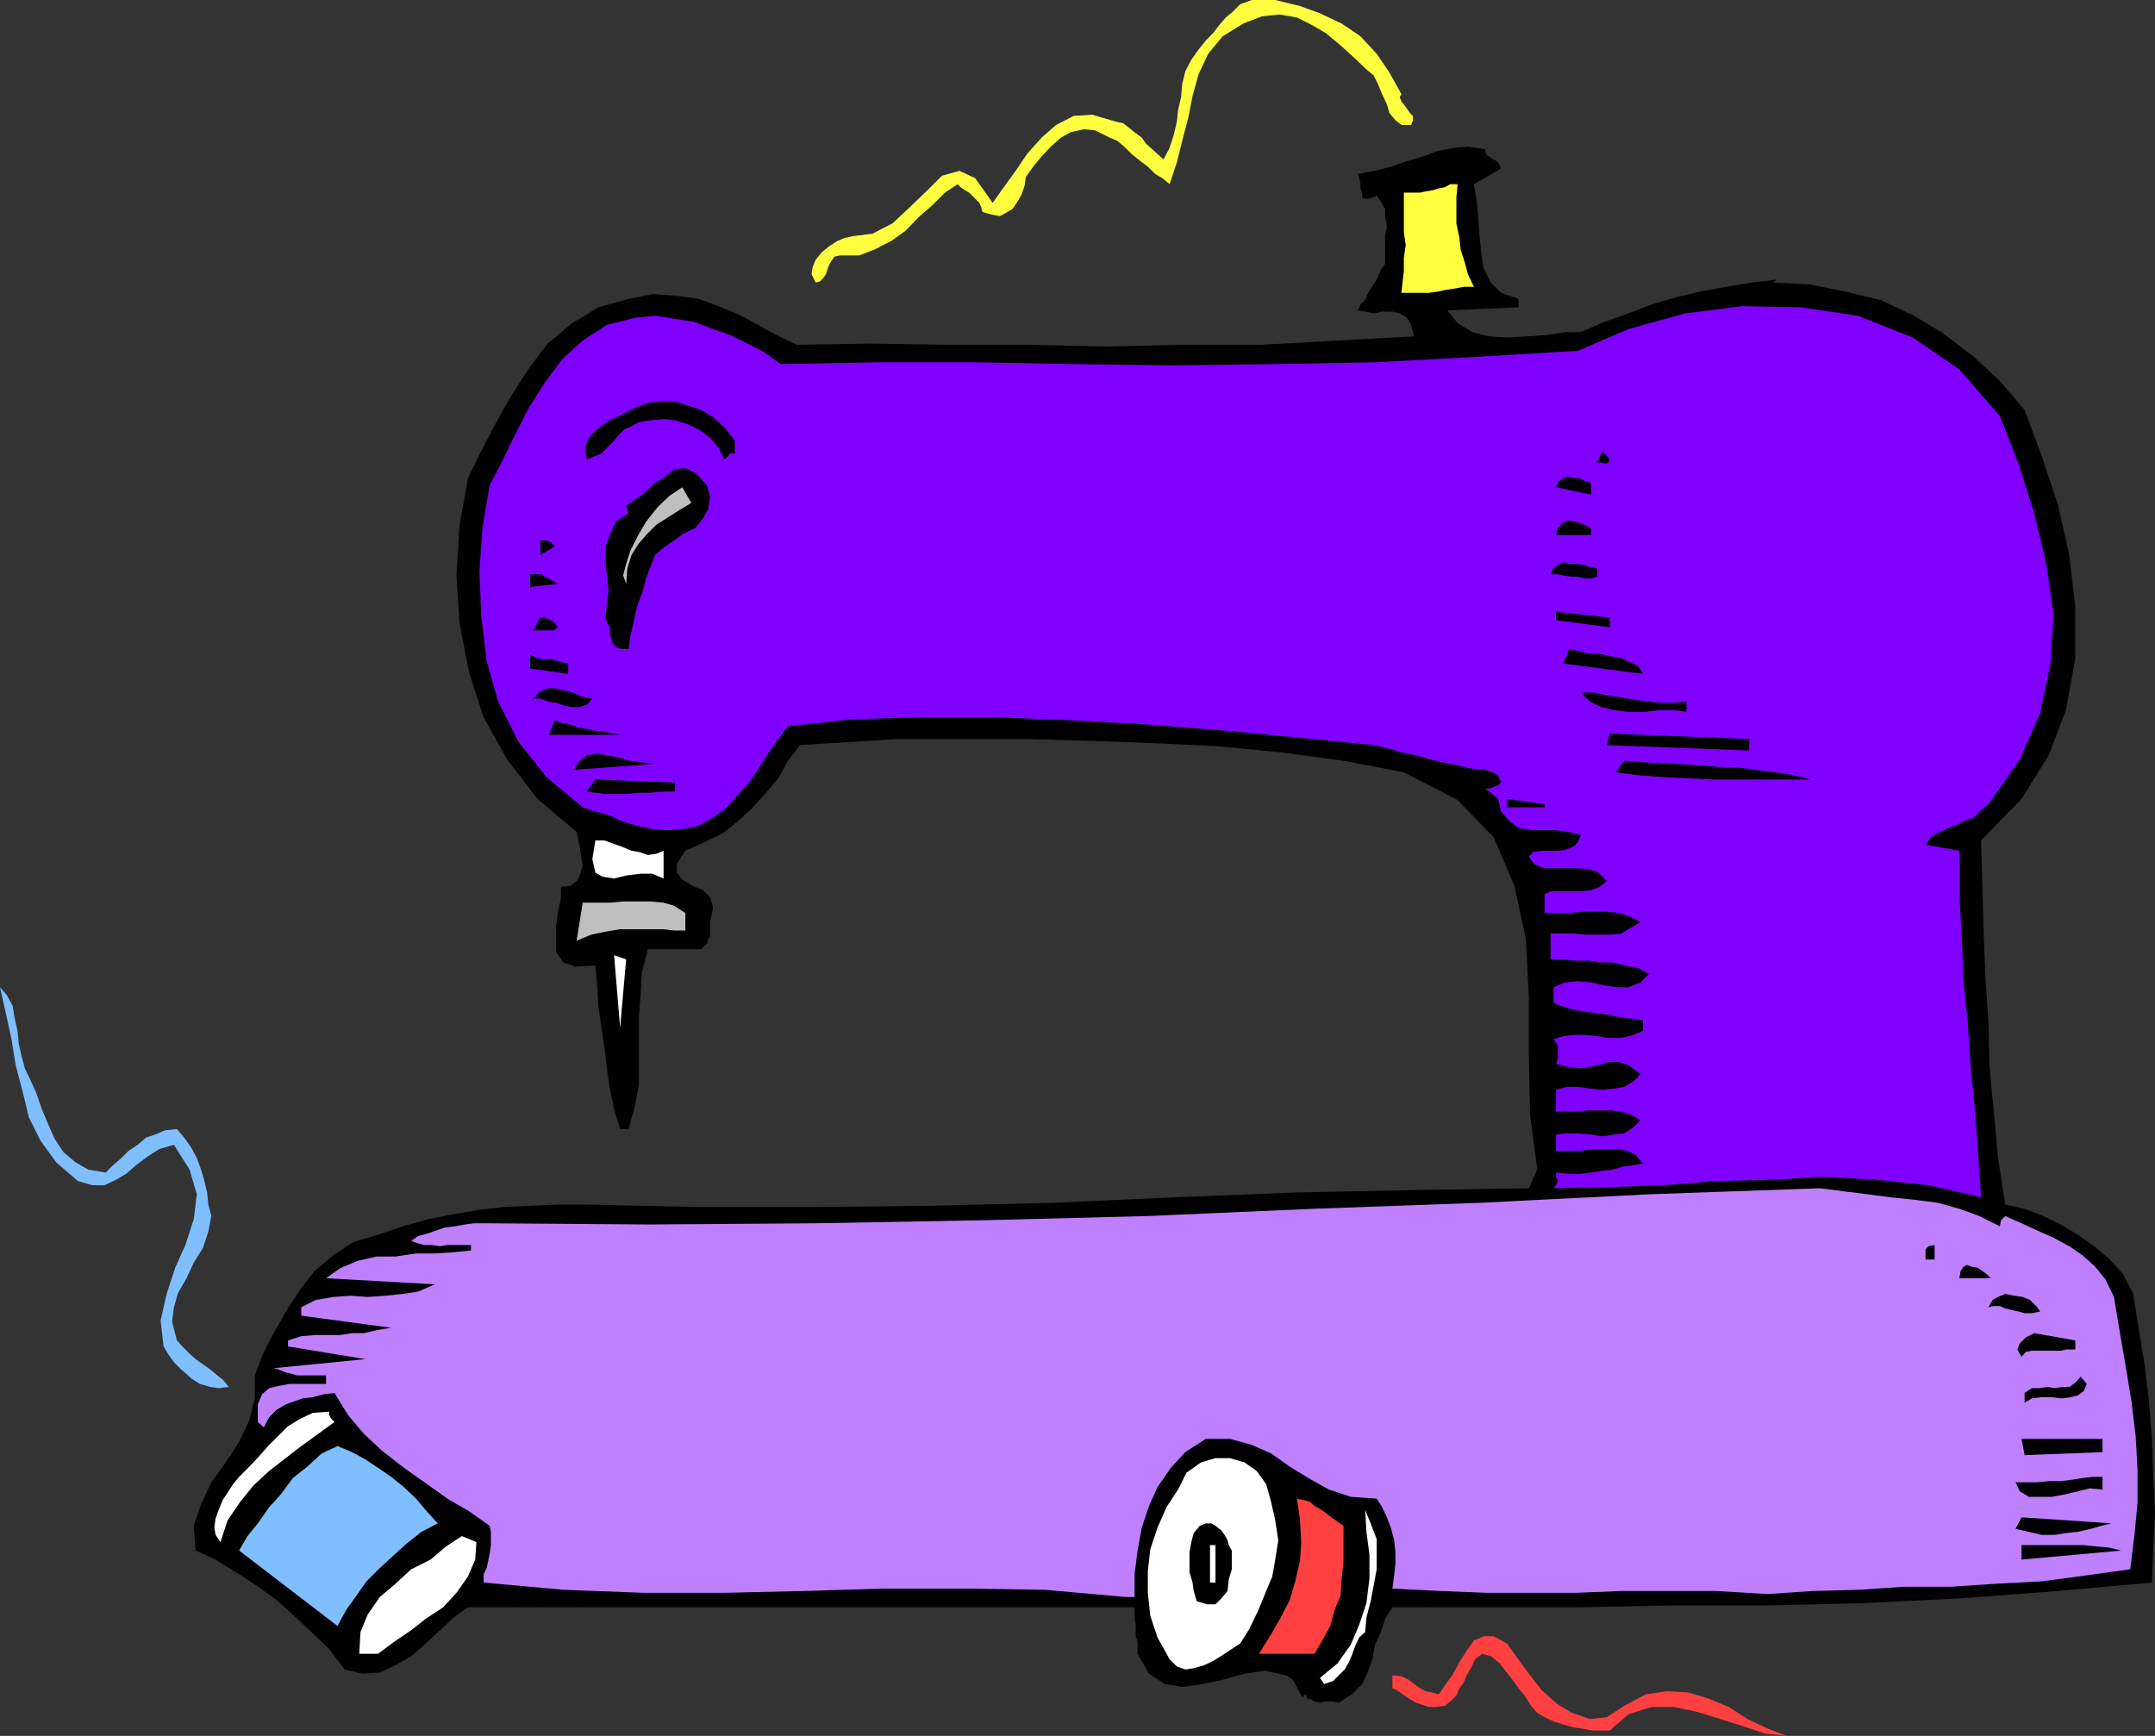 <svg xmlns="http://www.w3.org/2000/svg" width="356.898" height="287.5"><rect width="100%" height="100%" fill="#333333" stroke="none"/><path d="M186.5 266.203h-109l-2.402 1.7-2.2 2.097-2.398 2.203-2.402 2.098-2.598 1.5L62.898 277l-2.898.203-2.902-.703-2.598-3.398-2.7-2.602-3.1-2.898L45.8 265l-3.3-2.398-3.402-2.2-3.399-2.101-3.3-1.5-.301-4.098 1.203-3.601L35 245.5l2.398-3.297 2.2-3.402 1.703-3.598.898-3.601V227.8l1.5-3.899 1.899-3.601L47.5 217l2.2-3.398 2.398-3.102 3.101-2.598 3.301-2.199 4.098-1.203 4.101-1.398 4.301-1.2 4.098-.8 4.101-.7 4.301-.5 4.3-.199 4.598-.203H97.2l18.2.402h19.199l19.703-.199 20.199-.5 19.898-.902 20.102-.801 19.5-.398 19.2-.301 1.398-3.098-1.2-9.101L253.2 175v-9.898l-.5-9.602-1.898-8.797-3.403-8-6-6.203-8.898-4.598-10-1.902-10.402-1.398-10.297-1-10.301-.5-10.8-.399-10.602-.3H148.5l-16 1-2 2.597-1.602 2.902-2.199 2.598-2.199 2.402-2.402 2.2-2.399 1.898-3.101 1.5-3.098 1.402-1.402 2.2v1.398l.902 1.203 1.7 1 1.698.7 1.2 1.199.5 1.699-.5 2.402v2.399l-.297.398-.203.8-.5.403-.5.5H107.3l-1 3.899-.203 3.601-.297 3.797v11.3l-.703 3.602-1 3.598h-1.399l-1-3.398L101 180.3l-.5-3.399-.402-3.402-.5-3.297-.5-3.601-.2-3.399-.3-3.3-3.297.199-2-.7-1.203-1.699v-4.3l.3-2.403.5-2.2v-1.898l1.602-.199 1.2-1 .5-1.203.3-1.2-.3-1.698-.2-1.399-.3-1.5-.2-.902-6.5-5.5-5-6.5-3.902-7-2.399-7.399-1.601-8.199-.5-7.902.5-8.2 1.402-7.898 2.2-4.5 2.398-4.601 2.601-4.602 2.899-4.5 3.101-4.098 4.102-3.402 4.297-2.598 5-1.402 4.101-.797 3.899.297 3.601.5L119 50.703l3.398 1.399L125.5 53.8l3.098 1.699L132 57.102l12.2-.2 13 .2h12.698l13.2.3 12.703-.3h13l25.398-1.399-.5-1.902-.699-1.2-1.2-.699-1.202-.3h-1.7l-1.398.3-1.402-.3-1.2-.2.403-1 .797-.699.402-1 .5-.902.7-1 .5-.899.5-1.199.698-1v-4.8l.301-1.403-.3-1.7v-1.198l-.7-1.2-.699-1-1.2.5h-.702l-.5-.199v-.8l-.297-.7v-.902l-.203-.801-.2-.7 2.801-.5 2.7-.698 2.601-.899 2.7-.8 2.398-.903 2.601-.5 2.399-.2 2.902.403v.5l.2.5.5.2.5.5h.198l.5.3.2.2.5 1-4.5 2.597.402 2.402.3 2.899.2 2.902.3 3.098.4 2.601 1.198 2.399 1.7 1.699 2.902 1v1.402l-11.8.5 1.698 2.098 2.403 1.5 2.699.703 3.098.2 3.3-.2 3.2-.203 3.101-.5h2.602l3.898-1.7 4-1.398 3.899-1.5 4.101-1.199 3.801-.902 4.3-.801 4.298-.7 4.101-.5-.5.5 6 .302 6 1.199 5.801 1.402 5.5 2.598 4.8 2.902 5.098 3.899 4.301 4 4.102 4.8 2.797 7.5L340.8 83.5l1.898 8.402 1 8.7V109l-1.5 8.402-2.898 7.7-4.5 7.199-6.703 6.902.203 7.2.199 7.5.3 7.597.5 7.703.2 7.5.7 7.399.698 7.699 1.2 7.699 3.203.703 3.097 1.2 2.903 1.398 2.797 1.699 2.703 1.902 2.597 2.2 2.2 2.398 1.703 3.3.898 5.802 1 6 .7 6 .5 6.199.199 6.3.3 6-.3 5.7-.2 5.8L340.8 263.5l-15.903 1.203-16 .797-16.398.402h-16l-15.602.301h-30.3l-1.2 1.899-.699 2.199-1 2.101-.398 2.399-.8 2.199-.902 1.902-1.7 1.7L221.7 282l-.898-.2h-1.5l-.703.2-.899-.2-.5-.3-.699-.2-.3-.698-.5.5-.7-1.2-.5-1-.402-.699-1-.703-3.598-.797-3.402.5-3.598 1-3.3.7-3.4.5-2.902-.5-2.597-1.7-1.903-3.3v-2l-.3-.903v-1.898l-.2-1v-1.899H186.5"/><path fill="#ffff40" d="m232.098 15.602-.297.5.297.699.402.5.5.699.5.703.5.5v.7l-.3.8h-1.602l-1-.8-1-1.2-.399-1.402-.8-1.7-.7-1.699-.699-1.402-1.2-1-2.202-2.098L222 7.5l-2.402-2-2.399-1.398-2.398-1.2-2.903-.5-2.898.301-3.102 1.2L202.5 6l-2.402 2.902-1.598 3.399-1 3.601-.7 3.598-1 3.8-.902 3.602L193.7 30.5l-1.199-1-1.2-.7-1.202-1.198-1.2-.899-1.5-1.203-1.199-1.2-1.199-1-1.2-.5-2.402-1.198-1.898-.2-2.2.5-1.6.899-1.7 1.5-1.5 1.601-1.402 1.7-1.2 1.699-.199 1.402-.5 1.5-.699 1.2-.8 1.199-1.2.699-.902.5-1.5-.301-1.399-.398-.199-.801-.3-.7-1.7-1.699-.7-.402-.702-.5-.5-.5-2.098 1.402-2 2L152.098 36 150 38.203l-2.402 1.7-2.7 1.398-2.597 1h-3.102l-1 .199-.5.703-.398.7-.301.8-.2.7-.5.699-.5.5-.702.199-.7-1.399.2-1.199.5-1.203 1-1.2 1.203-1 1.398-.898 1.2-.5 1.402-.3 3.199-.399L147.8 37l2.9-2.7 2.898-2.8L156 29.102l2.898-.801L161.5 29.5l2.898 4.102 1.7-2.399 2.101-2.902 1.899-2.801 2.402-2.7 2.398-2.097 2.903-1.5 3.097-.203L185 20.203l1 .2.898.699 1 .8 1.2.899.703 1 1 .902.898.797 1 .902 1-1.902.7-2.2.5-2.097.199-1.902.5-2.2.203-2.199.5-2.101 1-1.899 1.199-1.699 1.2-1.5 1.198-1.203.903-1.2L203 2.903l1.2-1 1.198-1.199L207.301 0h3.898l4.102 1 3.297 1.203 3.601 1.7L225.301 6 228 8.902 230.098 12l2 3.602"/><path fill="#bf80ff" d="M187.898 264.5v-3.797l.5-3.902.7-3.801 1.203-3.598 1.398-3.101 2.2-3.2 2.402-2.601 3.398-2.2h4l3.602 1 3.199 1.403 3.098 2.2 3.101 1.898 3.399 1.902 3.601 1.2 4.301.3.898 1.399.801 1.699.7 1.902.5 1.899.199 2V259l-.2 1.902-.3 2.2 7.902.398 7.7.3h14.898l7.402-.3h15.598l8.703.5 7.398-.5 7.7-.2 7.402-.5H323l7.5-.5 7.598-.398 7.5-1 7.203-1 .699-5.699.5-5.3v-5.5l-.3-5.5-.7-5.801-.902-5.5-1-5.801-1-6-1.399-2.899-1.699-2.101-2.102-1.899-2.199-1.5-2.601-1.402-2.7-1.2-2.597-1.198-2.703-1.2-.7.7-.199 1-3.398-1.7-3.301-1.199-3.602-1-3.898-.5-3.8-.402-3.9-.5-4-.5-3.902-.5-28.3 1-27.797 1.402-27.903 1-27.3 1.2-27.399.699-27.601.5-27.399.199-27.601-.2H78.5l-1.5.2-1.7.3-1.6.2-1.5.5-1.4.5-1.5.402-1.202.797 1 .402 1.203.301H71.5l1.398.2 1.2-.2H78v.899l-2.902.3-3.098.2h-3.102l-3.398.5h-3.102l-3.097.699L56.398 210 54 211.703l18 1-2.7 1.2-2.6.398-2.9.3-2.902.2-2.8-.2-2.899.2-2.898.5-2.403 1.199v1.402l14.903 2-2.403.399-2.199.5h-1.898l-1.903.3h-4.097l-2.403.2L47.7 222v1l12.801 2.102-15.2 1.5.798.199 1.203.5.898.199 1 .3H54v1.403h-6l-1.7.297-1.702.402-1.2 1-.699 1.7v2.898l1 .902.899-1.699L45.8 233.5l1.5-.898 2.797-1 1.703-.2 1.898-.5 1.7-.199 2.199 3.598 2.601 3.101 3.102 2.899 3.597 2.8L70.3 245.5l3.797 2.703 3.601 2.098 3.399 2.402.203 1v2.2l-.203 1.398-.2 1-.3 1.402-.5 1v1.399L93.3 263.3l13.199.5H120l13.2-.301 13.198-.398h13.403L173 263.3l13.5 1.199h1.398"/><path fill="#ffff40" d="m241.398 30.5-.199 2.203V37l.5 2.402.2 1.899.699 2.199.5 1.902 1 2.098h-1.7l-1.5.3-1.398.2-1.402.3-1.5.2h-4.5l.203-1.898.199-1.7v-2.199l.3-2.101-.3-2.2v-6.5h2.7l.898-.199 1.203-.203 1-.297 1-.203.898-.5h1.2"/><path fill="#8000ff" d="m331.2 68.902 3.1 7.899L336.899 85l2 8.402 1.2 8.399-.5 8.101-1.7 8.2-3.398 7.699-5.2 7.402-1.202 1-1.2 1.2-1.5.5-1.199.699-1.398.5-1.5.699-1.403.699-1 1.402 5.602 1v7.2l.398 7.199.301 7.199.7 7.203.5 7.2.699 7.199.5 7 .5 7.199-8.7-2-8.597-.899-8.903-.5-8.597.5-8.903.2-8.898.699-9.102.3-9.097.2.398-.5.301-.7-.3-.699v-.699l2.198.2h1.7l1.902-.2 1.898-.3 1.7-.2 1.703-.5L270.5 193l1.598-.297-1.2-1.402-1.398-.7-1.7-.3h-4.1l-1.9.3h-4.1v-2.699l1.698-.199h1.903l2.199.2 1.898.3 1.903-.3 1.699-.2 1.5-1 1.2-1.203-1.7-.898-1.5-.5-1.602-.2H263l-1.7.2h-3.6V180.5l1.698-.5h1.903l2.199.3 1.898.2 1.903-.2L269 180l1.5-.898 1.2-1.2-2-1.5-1.602-.5h-1.7l-1.5.5-1.597.301-1.703.2-1.899-.2-2-.5.301-1v-2.101l-.7-1 1.598-.5 1.7-.2h1.902l2 .2 1.898.3h2.102l2-.5 1.598-.699V169l-1.899-.297-1.898-.203-2.203-.5-1.899-.2-2.101-.3-2-.398-1.598-.5-1.2-.5V163.5l1.9-.797 2.1-.203 2.2.203 2.2.5 2.1.297h1.9l2-.797 1.398-1.402-1.899-1-2.199-.399-1.902-.5h-1.899l-2.199-.3h-2.102l-2-.2h-2.097v-4.3h3.797l1.902.199h4.098l1.902-.2 1.7-1 1.5-.898-2-1-1.602-.5-2-.203h-4l-2 .203H255.8v-3.101l1-.5h5.5l1.398-.2 1.2-.5 1.199-1-1.399-1.402-1.398-.5-2-.2h-5.703l-1.5-.698-.899-1.2.7-.8 1.402-.2h2.898l1.2-.199 1.199-.5.703-.703.5-1.2-1.903-.5-2.199-.3h-4l-2.199-.398-1.402-1-1.5-1.7-.5-2.101-2.098-1.7h.7l.698-.3.7-.2.5-.5-.5-1.199-.899-.5-.699-.199-.5-.203h-1l-1.902-.297-1.899-.5-2.199-.402-2.102-.5-2.398-.7-2.402-.5-2.399-.699-2.199-.5-12.2-1.199L202.8 121l-12.702-1-12.5-.7-12.5-.5h-12.2l-11.597.302L130.5 120.3l-1.602 2.101-1.699 2.399-1.5 2.402-1.601 2.399-2 2.199-1.899 2.101-2.101 1.5-2.399 1.399-2.699.5-2.602.199-2.398-.2-2.402-.5-2.399-.698-2.199-1-2.402-.7-2.098-.699-6-5-4.602-5.8-3.398-6.7-1.902-6.703-.899-7.5-.3-7.398.5-7.2 1.199-7 2.203-4.3 2.097-4.301 2.2-4.301 2.601-4.098 2.899-3.902 3.402-3.098 4-2.601 4.8-1.2 3.4-.3 3.1.5 3.098.5 3.2 1.199 2.8 1 2.903 1.402L126.5 58.3l2.8 2 15.9-.3h16.3l16.098.3 16.8.2 16.5-.2L227.7 60l16.801-.898 16.8-1 8.4-3.602 9.398-2.598 9.402-1.199 9.8.2 9.4 1.398 9.1 3.601 7.7 5.301 6.7 7.7"/><path fill="#fff" d="m236.398 51.402 1.903 4.301-1.903-4.3"/><path d="M121.7 73v2.102h-.802l-.199.3-.699.7-1-1.899-1.402-1.703-1.899-1.398L114 70.3l-2.2-.7-1.902-.199-2.199.2-1.898.3-1.203.7-1.2.5-.898.898-1 1.203-1 1-.902.899-2.399 1-.3-1.899.5-1.5 1-1.203 1.199-.898 1.402-1 1.5-.7 1.398-.699 1.403-.703 2.199-.797 2.2-.203h2.1l2.2.703 2.098.7 2 1.199L120 70.8l1.7 2.2m144.898 3.102-.2.5-.5.199-.699-.2h-.699l.898-1.898 1.2 1.399m-149.5 4.3.5 1.899-.297 2-.903 1.601-1.199 1.5-1.898.899-1.703 1.199-1.7 1.203-1.398 1.2-.8 2-.7 1.898-.5 1.902-.7 1.899-.5 1.699-.402 1.902-.5 2.2-.3 2.097h-1.2l-.699-.2-.699-.698-.2-.7-.3-1v-1l-.5-.902-.2-.7.2-2.198.3-2.399-.3-2.402-.2-2.399V90.5l.7-1.898 1-2.2L104.098 85l-.399-1.2 1.399-1 1.703-1.198 1.398-1.399L110.098 79l1.5-1.2 1.703-.3 1.898.8 1.899 2.102m146.402 1.5-5.8-1.199.5-1 .698-.5.801-.203 1.2.203h.699l.902.5.8.2.2.5v1.5"/><path fill="#bfbfbf" d="m114.5 83.3-2 1.2-1.902 1.203-1.899 1.2-1.398 1.398L105.8 90l-1.203 1.902-.7 2.2-.199 2.601-.5-1.402.5-1.899.7-2.199 1.199-2.402L107 86.402 108.898 84l2-1.898L113 80.703l1.5 2.598"/><path d="M263.5 88.602h-5.8l.3-1.2.7-.699 1-.5 1.198.2.903.3 1 .399.699.5v1M91.898 90.5 89.5 91.902V89.5h1l.7.3.698.7m172.602 5-1 .3h-1l-1.402-.3h-1l-1.2-.2-.898-.198h-1.2l.5-1 .7-.5.898-.5 1 .3h1.2l1.203.2 1 .3 1.199.2V95.5M92.398 96.703l-4.597.5v-2.101h1.898l.5.398 1 .5 1.2.703m174.199 7.199-8.899-1.199v-1.402l8.899 1v1.601m-174.2 0-.699.5h-3.398l1.199-2.101h.7l1 .402.5.297.698.902m179.7 7.7-13.2-1.7 1-2.402 1.403.3 2 .5h1.597l2 .403 1.602.297 1.5.703 1.398.7.7 1.199m-178-1.7v1.7l-6.297-.899V108.5l.5.203L89 109l.7.203h1.698l1 .297.7.203 1 .2m4 5.8-.899 1-1.199.399h-1.2l-1.202-.2-1.5-.5-1.2-.199-1.398-.5h-1.2l1.2-1.203 1.2-.5h1.198l1.2.3 1.203.2 2.398 1 1.399.203m181.202.5v1.7l-2.1-.301h-2.4l-2.402.3H269.7l-2.398-.3-2.102-.5-1.898-.899-1.5-1.5H264l2.398.5 2.102.297 2.2.402 2.198.301 2.403.2h1.898l2.102-.2m-176.601 5.5H90.897l1-2.402 1.2.5L94.5 120l1.2.5 1.5.203 1.198.297 1.7.203 1.203.297 1.398.203M289.7 124.3l-23.602-.898.5-1.902 23.101.902v1.899M108.5 126.5l-13.5 1 1-1.5 1.2-.898 1.698-.301 1.602.3 2 .399 1.898.5 2.102.3 2 .2m191.5 2.602h-16.102l-4.3-.2-4.098-.199-4.102-.3-3.8-.5L269 126l3.898.3 4 .2 3.903.203 3.797.297 3.902.203 3.8.5 3.798.5 3.902.899m-188.2 2h-2.1l-2.2.199h-1.902l-1.7.199h-3.597l-1.703-.2-1.399-.198 1.399-2 13.203.5v1.5m143.999 2.601h-6.202v-1.402l6.203.902v.5"/><path fill="#fff" d="M109.898 140.902v4.598l-1.898-.797h-1.902l-2.399.297-2 .5-1.898-.297-1.203-.703-.5-2.2.5-3.097h1.5l1.402.5 1.398.5 1.7.7 1.203.199 1.5.5 1.398-.2 1.2-.5"/><path fill="#bfbfbf" d="M113.5 151.203v2.899h-1.902l-1.7-.2H102.7l-2.398.399-2.403.5-2.398 1 1-6.301h4.5l2.2-.2h4.5l2.198.2 1.7.5 1.902 1.203"/><path fill="#fff" d="m102.7 170.203-1-12 2 .7zm0 0"/><path fill="#80bfff" d="m5 178.8 1 2.2.898 2.602 1 2.398 1.2 2.703 1.402 2.098 2 1.699 2.098 1.203 2.902.5L18.7 193l1.398-1.2 1.203-1.198 1.5-1 1.398-1.2 1.5-.5 1.602-.699 2-.203 1.199 1.402 1.2 1.7.898 1.699.703 1.902.5 1.7.5 2.097.199 2 .5 1.902-.5 2.598-.902 2.703-1.5 2.399-1.2 2.601-1.398 2.399-.7 2.398-.3 2.402.8 3.098.9 1 1.198 1.203 1 .899 1.403 1 1 .699 1.199 1 .898.699 1 1.203-1.699.2-1.398-.2-1.703-.5-1.399-.902L30 226.8l-1.2-1.2-1-1.398-.702-1.203-.5-4.297 1-4.402L29 210l1.7-3.797 1.398-4.3.5-4.102-1.2-4.098-2.597-4.101-2.403.699L24.5 191.5l-2 1.5-1.602 1.402-1.699 1-1.898.899h-2l-2.403-.7-3.597-3.101-2.602-3.598-1.898-3.8-1-4.102-1.203-4.598-.7-4.3-1-4.602-.898-4 1.2 1.402.898 1.7.3 1.898.5 2.203.2 2.098.5 2.199.5 1.902.902 1.899"/><path d="M320.398 208.602h-1.5v-1.7l.5-.5 1-.199v2.399m9.302 3.101h-5.2l.2-1.203.5-.7.5-.3.898.3 1 .2.703.5.699.5.7.703m8.198 5.5-1.398.297h-1.2l-1-.297-1-.203-1.202-.297-.899-.402h-1l-.898.199.699-1.2.898-.5 1.2-.5 1.5.302 1.402.199 1.2.5 1 1 .698.902m5.802 6.297h-1.5l-.9.203h-4.8l-1 .2-.7.8-.702-1.203.402-1 1-1 1.398-.7 6.801 1.2v1.5m1.899 5.703-.5 1.2-1 .699-1.2.3-1.398.2-1.7-.2h-1.702l-1.598.2-1.2.699v-1.598l1.2-.8h1.2l1.398-.2 1.203.2 1.199-.2h1.2l1-.703.898-1 1 1.203"/><path fill="#fff" d="M54.5 233.8v.5l.2.403.198.297.5.5-2.597 1.902-2.903 2.098-2.597 2-2.703 2.102L42 246l-2.2 2.703-2.1 3.098-1.2 3.601-.8-1.199-.2-1.203.2-1.5.5-1.398.698-1.7.801-1.199.899-1.402 1-1.2 1.703-1.699 1.597-1.699 1.5-1.703 1.903-1.898 1.398-1.399 2-1.203 2.102-1 2.699-.2"/><path d="m348.2 240.5-12.9.5-.5-2.7h13.4v2.2"/><path fill="#80bfff" d="m72.5 252.3-2.7 1.403-2.402 1.899-2.097 1.898-2.403 2.203-2.199 2.2L59 264.3l-1.7 2.402-1.402 2.598-16.3-12.5L41 254.402l1.7-2.101 1.898-2.7L46.5 247.5l2-2.7 2.398-1.898 2.403-2.199 2.597-1.203 2.403 1 2.199 1.203 2.098 1.399 2.203 1.5 2.097 1.699 2 1.902 1.602 1.899 2 2.199"/><path fill="#fff" d="m210.5 248.703.7 3.098.5 3.3-.5 3.2-.5 2.8-1.2 2.899-1.2 2.902-1.402 2.899-1.5 2.402-1.398.899-1.5 1-1.602 1-1.5.699-1.699.5-1.398.199-1.403-.5-1.199-1.2-2-3.597-1.199-3.601-.402-3.801v-3.598l.402-3.601 1.2-3.602 1.5-3.398 1.898-2.899 1.402-2.8 2.398-1.7 2.403-.703h2.398l2.399.703 2 1.399 1.601 2.199.801 2.902"/><path d="M348.2 244.602v2.101l-2.102-.203-2 .5-2.098.5-2.2.402H336l-1.5-.902-.7-1.5h3.598l1.903-.2h2l1.597-.198 2-.301 1.602-.2h1.7"/><path fill="#ff4040" d="M222.5 252.703v6l-.3 2.7-.2 2.898-1 2.402-.7 2.598-1.202 2.199-1.399 2.402H208.5l2-3.199 1.598-2.8 1.5-2.903.902-3.098.8-3.402.2-3.098-.2-3.601-.5-3.598.9.2 1.198.3.801.7 1.2.699.699.5.902.699 1 .699 1 .703"/><path fill="#fff" d="m226.098 270.3-1 .903-.7 1.5-.5 1.399-.5 1.199-.699 1.199-1 1-.898.902-1.5.5-.703-1 2.902-2.402 2.2-3.098 1.398-3.3 1.203-3.602.5-4.098V257.5l-.5-3.797-.203-3.601.902 2.199 1 2.601v5l-.5 2.7-.5 2.601-.7 2.7-.202 2.398"/><path d="m349.7 252.3-1.7.403-1.7.5-2.202.5-1.899.2-1.898.3h-2.203l-2.098-.5-2.2-.5 1-1.902 14.9 1M204 256.8v3.102l-.5 1.7-.2 1.898-1 1.203-1 1h-1.402l-1.699-.5-.5-1.703-.199-1.398-.5-1.7v-3.3l.3-1.7.4-1.5 1-1.199 1-.402h.898l.703.402 1 .797.5.703.5.899.199.8.5.899"/><path fill="#fff" d="m78.898 255.402-.199 2.899-1.199 2.8-1.902 2.7-2.2 2.402-2.898 1.899L68.098 270l-2.797 1.902-2.703 2H59.5l.2-3.601 1.198-2.899 2-2.902 2.602-2.2 2.598-2.398 3.203-1.601 2.597-2.2 2.602-1.699 2.398 1m121.5.5h.903v6.2h-.903v-6.2"/><path d="m351.3 256.8-16.5 1.5v-2.398h10.298l1.902.2 2.2.199 2.1.5"/><path fill="#ff4040" d="m269 282.5 3.598-1.898 3.402-.5 3.598.199 3.3 1 3.403 1.402 3.097 2 3.403 1.598 3.097 1.199-3.597-.398-3.602-1.2-3.8-1.199L281 283.5l-3.8-.797h-3.602l-3.899 1.2-3.101 2.699h-2.899l-1.601-.301-1.5-.2-1.7-.5-1.597-.5-1.5-.699-1.203-.699-1.2-1.402-.898-1.5-1-1.2-1-1.398-1.2-1.5-.902-1.203-1.5-1.2-1.398-.398-1.2.899-.702 1.5-.7 1.199-.5 1.203-.699.899-.5 1.199-1 1-.898.699-1.5.203h-1.203l-1.2-.402-.898-.301-1.2-.7-2-1.398-.702-.3V277.5h.703l1 .203 1 .5.898.7 1 .699.899.5 1 .199 1.203.3 1-1.5 1.199-1.601 1.2-2.2 1.198-1.898 1.2-1.699 1.601-.703h1.7l2.199 1.203 1.703 2.399 1.898 2.601 2.102 2.7L258 282.3l2.398 1.402 2.903 1 2.797-.3L269 282.5"/></svg>
